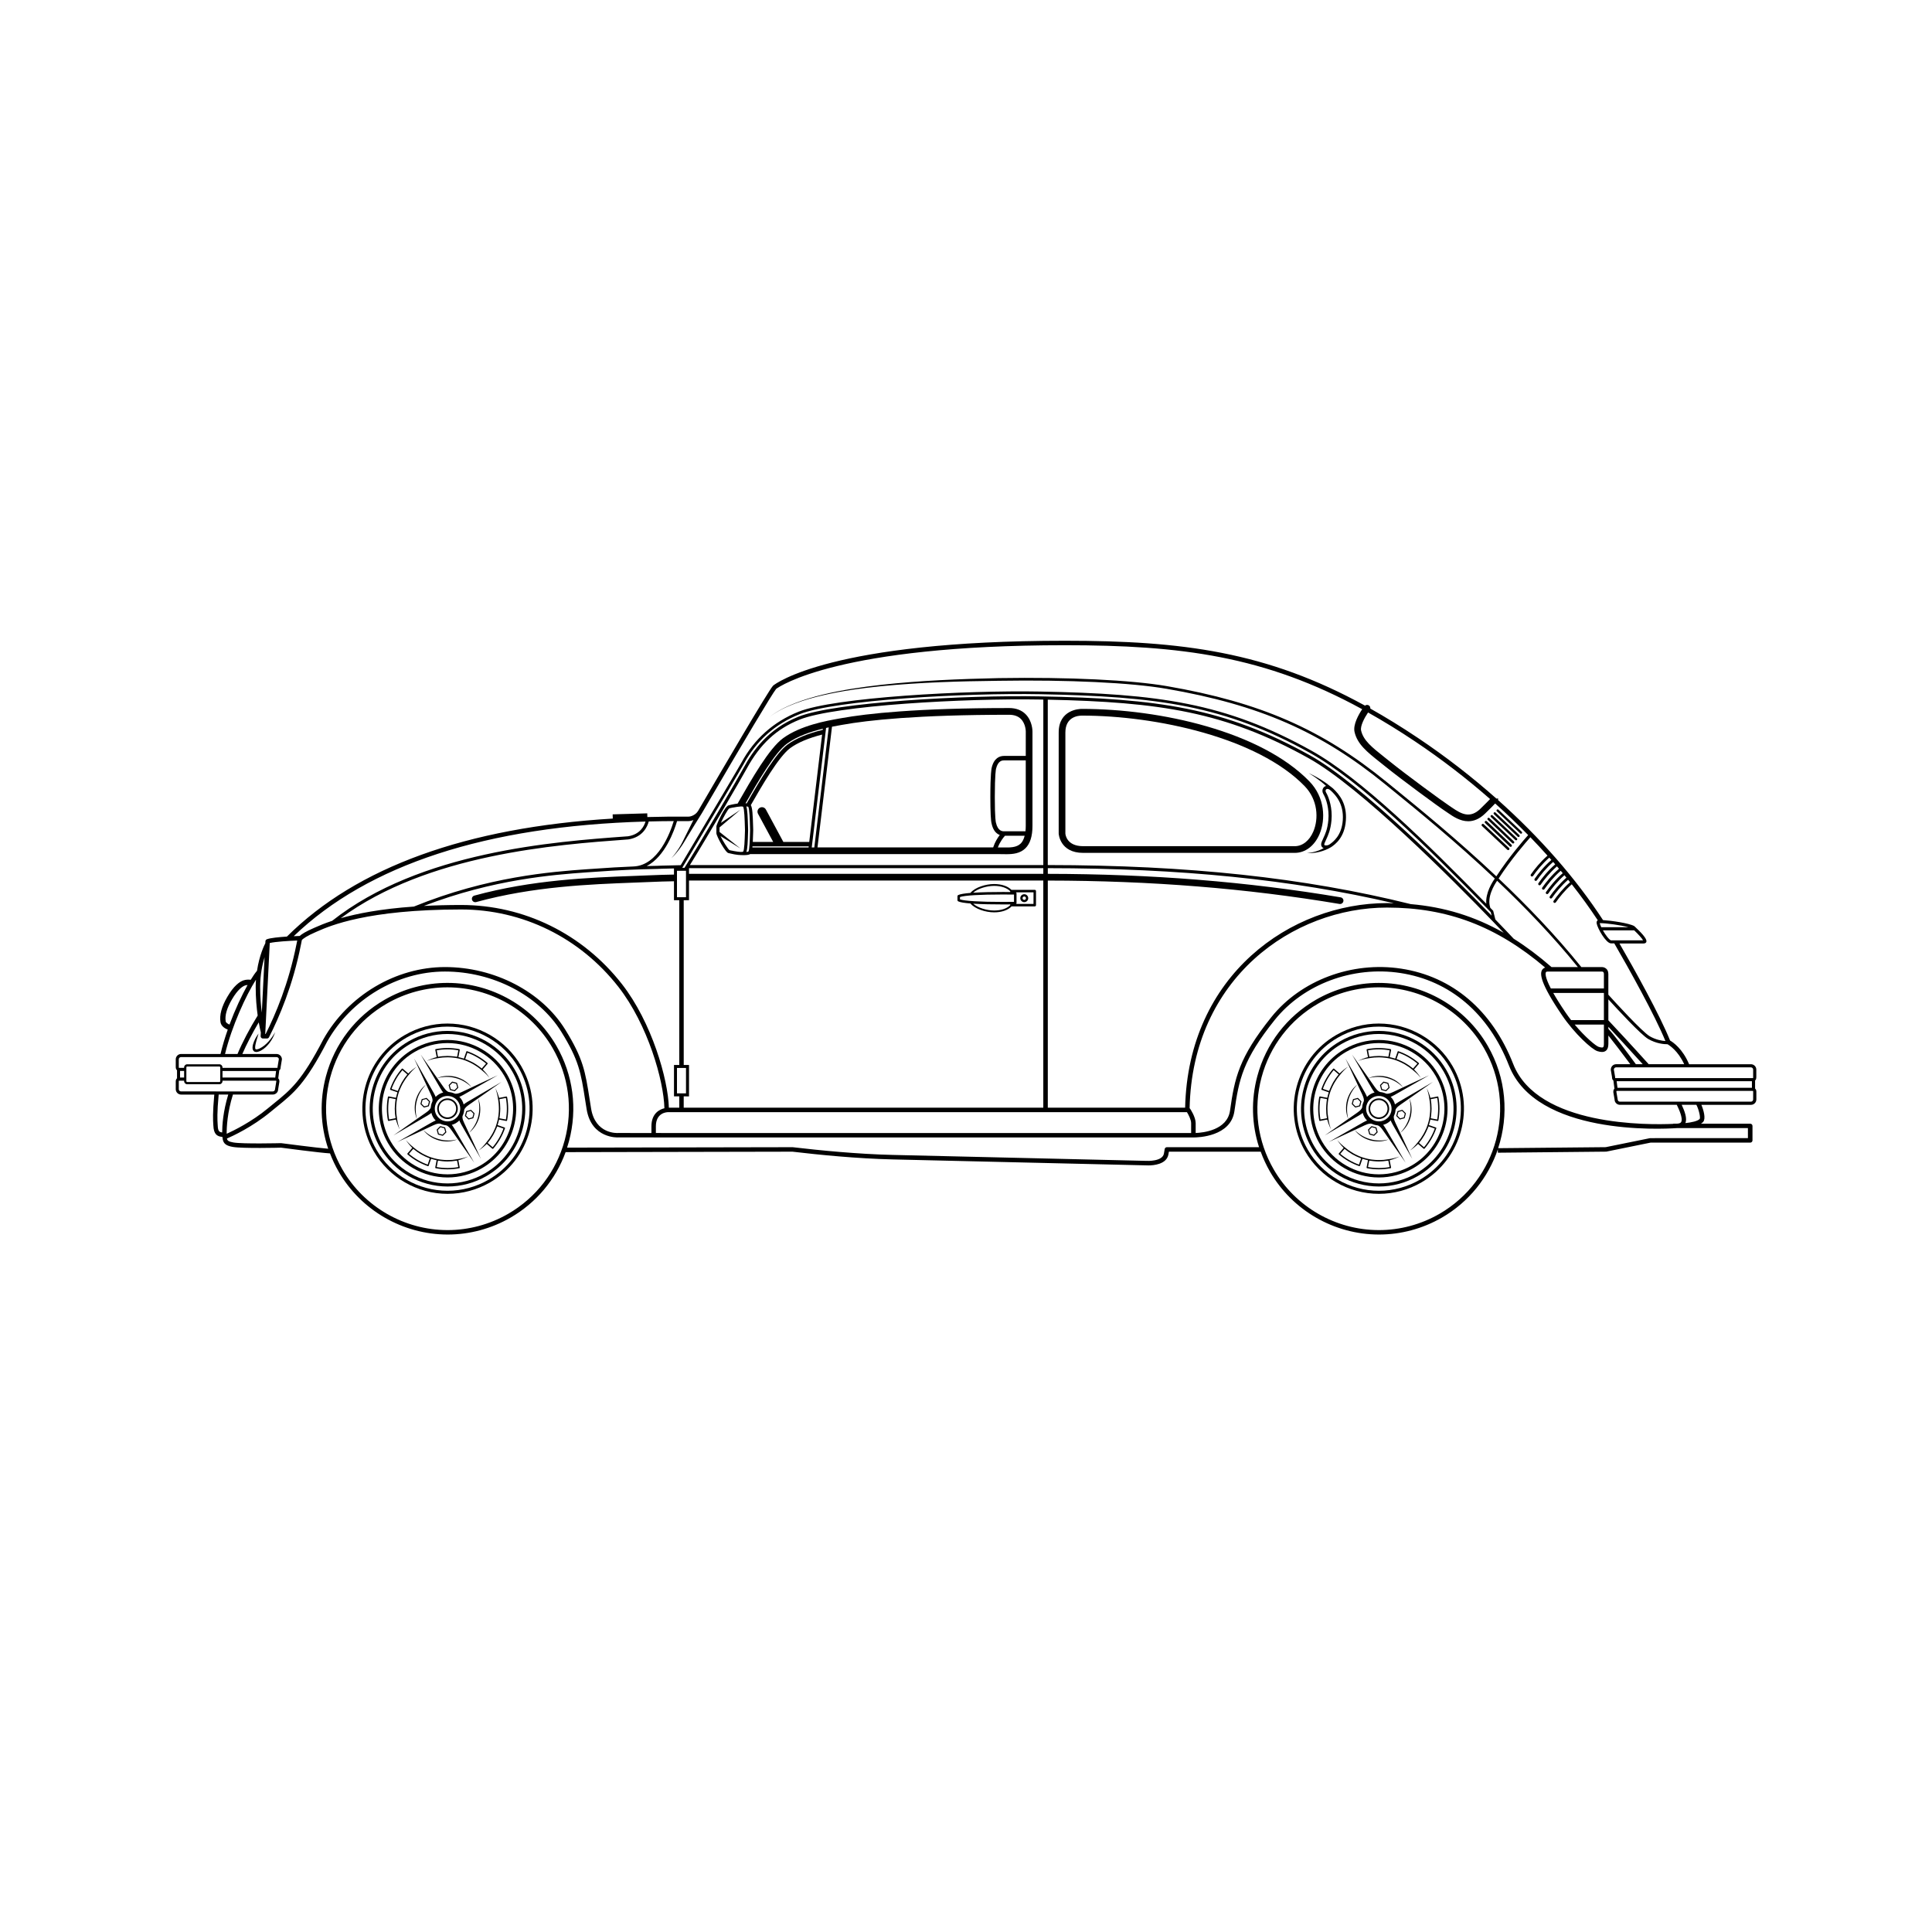 <?xml version="1.0" encoding="UTF-8"?>
<!-- Uploaded to: SVG Repo, www.svgrepo.com, Generator: SVG Repo Mixer Tools -->
<svg fill="#000000" width="800px" height="800px" version="1.1" viewBox="144 144 512 512" xmlns="http://www.w3.org/2000/svg">
 <g>
  <path d="m493.7 365.02c1.637-3.875 1.438-9.688-2.699-13.949-12.883-13.266-39.531-19.207-60.312-19.207-0.625 0-6.125 0.176-6.125 6.262v26.801c0.004 0.051 0.305 5.094 6.484 5.094h56.078c2.793 0.004 5.25-1.867 6.574-5zm-6.574 3.227h-56.078c-4.375 0-4.691-3.059-4.711-3.359v-26.762c0-4.156 3.316-4.484 4.422-4.484h0.008c19.668 0 46.504 5.844 58.957 18.668 3.57 3.68 3.746 8.684 2.336 12.02-1.035 2.453-2.879 3.918-4.934 3.918z"/>
  <path d="m411.41 331.64c-24.438 0-37.664 1.457-44.453 2.684l-0.586 0.105c-3.305 0.586-10.188 1.801-14.855 5.207-3.68 2.691-8.285 10.746-12.043 17.32-1.113 0.137-2.305 0.438-2.289 0.445-1.031 0-3.328 5.188-3.328 5.57l-0.008 1.828c0 0.762 2.465 5.285 3.231 5.285h0.004c0.043 0.012 0.586 0.148 1.27 0.277 0.129 0.023 0.258 0.051 0.395 0.074 0.559 0.094 1.16 0.172 1.648 0.172 0.016 0 0.023 0 0.039-0.004 0.207 0.008 0.414 0.02 0.609 0.02 0.809 0 1.469-0.086 1.734-0.27h66.32c0.242 0 0.492 0.004 0.75 0.008 0.277 0.004 0.562 0.012 0.855 0.012 1.703 0 3.621-0.172 5.039-1.566 1.258-1.238 1.871-3.188 1.871-5.957v-24.988c0-0.113 0.008-2.738-1.789-4.559-1.086-1.105-2.574-1.664-4.414-1.664zm-52.953 35.477h-6.863l-1.398-2.594-3.227-5.988c-0.309-0.574-1.027-0.793-1.605-0.48-0.574 0.309-0.793 1.027-0.48 1.605l3.227 5.988 0.793 1.469h-5.406c0.039-0.73 0.066-1.57 0.094-2.543l0.016-0.559-0.02-0.73c-0.094-3.418-0.195-5.234-0.613-5.918 2.828-4.945 7.406-12.891 10.449-15.117 1.996-1.457 4.84-2.656 8.445-3.578zm-15.043 1.184h14.902l-0.031 0.277h-14.895c0.004-0.086 0.012-0.184 0.023-0.277zm19.508-31.387c0.238-0.055 0.473-0.105 0.703-0.152l-3.824 31.816h-0.684zm-10.355 4.16c2.738-2 6.383-3.203 9.496-3.957l-0.035 0.297c-3.969 0.973-7.098 2.277-9.297 3.887-3.027 2.211-7.012 8.898-10.848 15.602-0.102-0.012-0.195-0.023-0.309-0.027 3.371-5.902 7.777-13.453 10.992-15.801zm-17.625 24.5 5.273 3.277-5.539-4.387 0.008-1.188 5.535-4.684-5.184 3.481c0.598-1.324 1.801-3.551 2.246-3.856-0.004 0-0.012 0.008 0.008 0 0.008-0.004 0.387-0.098 0.895-0.203 0.027 0 0.055 0.004 0.082 0 0.785-0.164 1.488-0.25 2.082-0.293 0.016 0 0.035-0.004 0.051-0.004 0.391 0 0.516 0.062 0.52 0.062 0.348 0.418 0.434 3.613 0.488 5.523l0.02 0.707-0.016 0.535c-0.059 2.023-0.137 4.797-0.48 5.16 0 0-0.109 0.07-0.531 0.07-0.086 0-0.18-0.008-0.277-0.012-0.199-0.012-0.402-0.031-0.609-0.059-0.371-0.047-0.754-0.113-1.102-0.18-0.129-0.027-0.262-0.055-0.387-0.086-0.023-0.008-0.047-0.004-0.07-0.004-0.27-0.059-0.496-0.109-0.629-0.137-0.406-0.277-1.797-2.469-2.383-3.727zm6.852 4.203c0.305-0.883 0.375-2.602 0.449-5.203l0.016-0.559-0.02-0.73c-0.082-2.957-0.168-4.711-0.461-5.574 0.262 0.02 0.438 0.047 0.496 0.074 0.348 0.414 0.434 3.613 0.488 5.523l0.02 0.707-0.016 0.535c-0.059 2.023-0.137 4.797-0.449 5.137-0.078 0.035-0.27 0.066-0.523 0.09zm68.086-1.191c-0.27-0.004-0.527-0.008-0.781-0.008h-0.656c0.586-1.566 1.52-2.695 1.883-3.094h5.219c-0.223 0.883-0.562 1.582-1.047 2.055-1.129 1.109-2.902 1.078-4.617 1.047zm5.879-4.289h-5.695c-0.402 0-1.625 0-2.137-2.309-0.012-0.035-0.293-0.977-0.293-6.762 0-6.09 0.305-7.418 0.32-7.481 0.531-2.231 1.719-2.231 2.109-2.231h5.773v17.332c0 0.523-0.027 1-0.078 1.449zm0.078-19.969h-5.773c-1.148 0-2.644 0.547-3.258 3.125-0.035 0.137-0.355 1.504-0.355 7.769 0 3.91 0.125 6.414 0.355 7.133 0.336 1.523 1.078 2.527 2.141 2.93-0.551 0.711-1.285 1.863-1.75 3.293h-46.555l3.844-31.992c0.832-0.164 1.582-0.297 2.199-0.406l0.594-0.105c6.719-1.211 19.828-2.652 44.137-2.652 1.344 0 2.402 0.375 3.141 1.121 1.277 1.281 1.285 3.281 1.285 3.305z"/>
  <path d="m397.92 382.86c0.52 0.266 1.719 0.445 3.254 0.57 1.223 1.473 4.043 2.352 6.277 2.352 1.988 0 3.684-0.586 4.621-1.574h6.148c0.184 0 0.332-0.148 0.332-0.332v-3.727c0-0.184-0.148-0.332-0.332-0.332h-6.168c-0.004 0-0.008 0.004-0.012 0.004-0.945-0.969-2.625-1.543-4.59-1.543-2.238 0-5.062 0.879-6.285 2.359-1.535 0.125-2.731 0.309-3.25 0.57-0.113 0.059-0.18 0.172-0.18 0.297v1.059c0.004 0.125 0.074 0.242 0.184 0.297zm3.973 0.625c2.336 0.156 5.266 0.199 7.84 0.199 0.77 0 1.449-0.004 1.992-0.008v0.195c-0.844 0.891-2.414 1.422-4.269 1.422-1.883 0-4.297-0.68-5.562-1.809zm16 0.059h-4.594c0.055-0.059 0.09-0.133 0.09-0.219v-2.586c0-0.121-0.074-0.207-0.168-0.266h4.672l-0.004 3.07zm-10.438-4.777c1.855 0 3.426 0.531 4.269 1.422v0.203c-0.547-0.004-1.223-0.008-1.996-0.008-2.574 0-5.508 0.043-7.844 0.199 1.262-1.133 3.684-1.816 5.57-1.816zm-9.055 2.957c1.227-0.43 5.305-0.676 11.328-0.676 1.375 0 2.477 0.012 2.996 0.02v1.93c-0.52 0.008-1.617 0.02-2.992 0.02-6.023 0-10.105-0.246-11.332-0.676z"/>
  <path d="m415.44 383.08c0.578 0 1.051-0.473 1.051-1.051 0-0.582-0.469-1.051-1.051-1.051s-1.051 0.473-1.051 1.051 0.473 1.051 1.051 1.051zm0-1.504c0.25 0 0.453 0.203 0.453 0.453s-0.203 0.453-0.453 0.453-0.453-0.203-0.453-0.453 0.203-0.453 0.453-0.453z"/>
  <path d="m609.44 429.45v-1.996c0-0.785-0.637-1.422-1.422-1.422h-16.391c-1.707-4.078-4.215-5.805-5.039-6.281-2.648-6.621-9.434-18.859-13.414-25.723h6.441c0.477 0 0.637-0.281 0.684-0.402 0.23-0.598-0.715-1.879-2.836-3.852v-0.059h-0.059c-0.109-0.102-0.207-0.191-0.32-0.297-1.402-0.781-6.082-1.445-8.266-1.582-7.207-11.07-16.754-21.945-27.844-31.844 0.066-0.152 0.059-0.258 0.047-0.387l-0.445 0.039c-6.484-5.754-13.48-11.18-20.852-16.113-4.32-2.891-8.492-5.457-12.578-7.754 0.031-0.297-0.074-0.605-0.332-0.797-0.324-0.246-0.762-0.223-1.07 0.02-26.035-14.297-48.43-17.195-79.559-17.195-61.922 0-76.676 11.387-77.273 11.871l0.008 0.008c-0.027 0.023-0.059 0.035-0.082 0.066-1.398 1.625-13.027 21.465-19.84 33.16l-0.008-0.004c-0.613 1.051-1.906 1.555-2.633 1.512-3.68-0.027-7.273 0.012-10.801 0.109l-0.027-0.98-9.168 0.27 0.031 1.113c-38.793 2.352-67.793 12.84-86.352 31.273-2.059 0.133-4.441 0.359-5.332 0.723-0.215 0.086-0.355 0.289-0.367 0.52l-0.023 0.512c-0.25 0.477-1.586 3.156-2.207 7.312-0.484 0.566-1.055 1.379-1.672 2.394-0.383-0.055-1.18-0.117-1.957 0.16-0.98 0.348-2.516 1.391-4.242 4.359-1.527 2.633-2.117 4.836-1.801 6.731 0.18 1.105 1.293 1.699 1.918 1.949-0.762 2.156-1.422 4.344-1.914 6.453h-10.445c-0.785 0-1.422 0.637-1.422 1.422v1.996c0 0.441 0.113 0.715 0.336 0.887v2.148c-0.223 0.168-0.336 0.445-0.336 0.887v1.996c0 0.785 0.637 1.422 1.422 1.422h8.789c-0.457 4.938-0.332 6.844-0.266 7.883l0.023 0.359c0.102 2.191 0.891 2.852 2.394 2.981 0.004 0.059 0.008 0.098 0.008 0.113 0.004 0.02 0.016 0.035 0.02 0.055 0.102 1.676 1.055 2.188 2.746 2.484 2.547 0.449 12.438 0.207 12.762 0.191 0.445 0.059 10.344 1.375 12.98 1.52 0.633 1.652 1.391 3.269 2.293 4.832 5.938 10.281 17.008 16.668 28.898 16.672 5.816 0 11.566-1.547 16.633-4.469 6.836-3.945 11.938-10.043 14.617-17.367l60.129-0.121c6.941 0.82 17.176 1.84 26.539 2.051 17.566 0.395 67.297 1.578 67.316 1.578 0.035 0.004 0.199 0.012 0.453 0.012 1.27 0 4.766-0.242 5.301-2.856 0.047-0.223 0.09-0.484 0.137-0.781h24.332c0.664 1.809 1.477 3.578 2.457 5.281 5.938 10.285 17.008 16.672 28.898 16.672 5.816 0 11.566-1.547 16.633-4.469 7.269-4.195 12.348-10.738 14.859-18.117l0.008 0.902 28.719-0.285 11.734-2.387h26.426c0.328 0 0.594-0.266 0.594-0.594v-3.828c0-0.328-0.266-0.594-0.594-0.594h-13.074c0.242-0.148 0.453-0.312 0.609-0.496 0.73-0.863 0.09-3.144-0.488-4.504h13.148c0.785 0 1.422-0.637 1.422-1.422v-1.996c0-0.441-0.113-0.715-0.336-0.887v-2.148c0.211-0.176 0.32-0.449 0.32-0.891zm-36.785 2.828-0.227-1.746h35.848v1.746zm15.711 4.508c0.5 1.023 1.703 3.574 1.164 4.547-0.051 0.09-0.203 0.363-0.844 0.426-0.02 0.004-0.164 0.012-0.383 0.027h-0.863v0.047c-6.406 0.297-35.93 0.727-42.422-15.855-5.57-14.23-16.121-23.207-29.703-25.277-13.039-1.992-26.547 3.059-34.406 12.863-8.613 10.738-9.723 16.137-10.938 24.754-0.738 5.207-7.133 5.859-9.105 5.938v-2.598c0-1.645-1.422-3.758-1.484-3.848-0.031-0.047-0.082-0.074-0.125-0.109 0.738-34.543 27.449-53.184 52.312-53.184 16.008 0 28.992 4.926 41.914 15.895-0.449 0.156-0.715 0.441-0.852 0.703-0.523 0.992-0.543 3.309 5.316 11.93 3.332 4.902 7.93 9.094 9.406 9.531 0.496 0.148 0.863 0.211 1.191 0.211 0.77 0 1.691-0.375 1.691-2.16v-2.203c1.348 1.695 3.809 4.887 5.816 7.606h-3.762c-0.785 0-1.422 0.637-1.414 1.492l0.328 1.93c0 0.457 0.121 0.734 0.363 0.902l0.281 2.152c-0.207 0.18-0.305 0.469-0.301 0.93l0.328 1.93c0 0.785 0.637 1.422 1.422 1.422zm-280.55 7.469c-0.242 0.023-6.066 0.336-7.176-6.508l-0.379-2.398c-1.164-7.414-1.691-10.797-6.481-18.516-6.234-10.055-18.738-16.551-31.855-16.551-13.031 0-25.68 7.516-32.242 19.168-5.684 10.969-8.609 13.336-13.035 16.922-0.531 0.43-1.086 0.879-1.664 1.359-4.336 3.594-9.078 5.906-10.91 6.734-0.02-1.648 0.141-5.574 1.656-10.395h10.562c0.785 0 1.422-0.637 1.414-1.355l0.34-2.066c0-0.422-0.102-0.699-0.309-0.867l0.281-2.141c0.242-0.16 0.359-0.422 0.355-0.836l0.34-2.066c0-0.785-0.637-1.422-1.422-1.422h-9.062c1.035-2.43 2.699-5.629 4.34-8.379 0.246 1.406 0.477 2.332 0.555 2.644l-0.051 1.012c-0.008 0.164 0.051 0.32 0.164 0.438 0.113 0.117 0.27 0.184 0.43 0.184h1.086c0.223 0 0.426-0.125 0.527-0.32 2.684-5.234 6.328-13.73 8.457-24.473 0.047-0.246 0.082-0.422 0.105-0.516 0.074-0.32 0.121-0.566 0.148-0.77 0.27-0.355 1.379-1.141 3.672-2.121l0.473-0.207c3.262-1.43 13.195-5.789 38.047-5.789 16.309 0 31.5 7.469 41.684 20.488 7.816 9.996 12.043 24.883 12.207 32.188-1.285 0.316-3.438 1.355-3.438 4.797v1.77zm-104.85-16.434h14.203l-0.227 1.746-13.977-0.004zm113.75-53.512c1.07-0.023 1.898-0.039 2.699-0.086 0.945-0.027 2.023-0.055 3.195-0.078v1.625c-2.203 0.031-4.047 0.098-6.746 0.207-1.223 0.051-2.481 0.098-3.773 0.148-12.039 0.453-27.023 1.02-42.383 5.219-0.473 0.129-0.754 0.617-0.625 1.09 0.109 0.395 0.469 0.656 0.859 0.656 0.078 0 0.156-0.012 0.234-0.031 15.168-4.144 30.035-4.707 41.984-5.16 1.297-0.051 2.555-0.098 3.777-0.148 2.672-0.113 4.496-0.176 6.672-0.207v5.016h1.402l0.004 43.664h-1.402v8.32h1.402v3h-2.758c-0.215-7.523-4.519-22.633-12.453-32.773-10.406-13.309-25.941-20.941-42.617-20.941-3.59 0-6.863 0.094-9.867 0.254 18.473-7.102 34.402-8.266 43.195-8.902 10.012-0.723 14.336-0.812 17.199-0.871zm221.44 10.5 0.016-0.004c0.297 0.305 0.602 0.613 0.898 0.918l0.23 0.93c-11.246-11.605-34.688-34.984-48.07-42.434-22.789-12.691-40.512-15.094-71.613-15.672-19.742-0.383-54.484 1.551-64.035 5.391-8.211 3.301-12.191 9.262-14.469 13.457-1.406 2.594-11.652 20.188-15.707 26.578h-0.602c1.004-1.691 2.449-4.121 4.078-6.859 4.867-8.188 11.535-19.402 12.234-20.691 3.324-6.125 8.289-10.547 14.75-13.145 9.414-3.785 44.039-5.676 63.734-5.305 31.211 0.582 48.953 2.969 71.59 15.574 13.359 7.441 31.152 25.051 46.961 41.234 0 0.012 0.004 0.02 0.004 0.027zm2.594-7.402c7.305 6.93 14.766 14.668 21.406 22.883h-6.984c-3.328-2.902-6.66-5.406-10.039-7.531-0.809-0.863-2.512-2.664-4.852-5.086l-0.57-2.305-0.066-0.07c-0.242-0.25-0.492-0.504-0.738-0.754l0.027-0.012c-0.965-2.762 1.102-6.094 1.816-7.125zm36.773 48.621c-1.855-2.539-5.746-7.789-7.285-9.367v-0.543c1.961 2.098 5.859 6.316 9.102 9.906zm-18.598-13.652c-1.457-2.144-2.523-3.863-3.301-5.242h13.426v7.207h-8.691c-0.488-0.633-0.973-1.285-1.434-1.965zm10.125 3.148v5.102c0 0.973-0.281 0.973-0.504 0.973-0.207 0-0.48-0.051-0.859-0.164-0.75-0.223-3.574-2.566-6.375-5.914zm0-9.574h-14.066c-1.586-3.062-1.445-4.019-1.309-4.281 0.027-0.055 0.102-0.195 0.516-0.195h14.348c0.34 0.004 0.512 0.223 0.512 0.652zm-110.98 31.598h-36.391v-60.188c27.348 0.027 52.645 2.055 77.316 6.199 0.051 0.008 0.098 0.012 0.148 0.012 0.426 0 0.801-0.309 0.875-0.742 0.082-0.484-0.242-0.941-0.73-1.023-24.766-4.164-50.164-6.195-77.609-6.227v-1.508c35.312 0.031 64.656 2.992 91.711 9.293-0.609-0.016-1.211-0.035-1.824-0.035-25.402 0.004-52.684 19.004-53.496 54.219zm-132.27-10.523v6.727h-2.394v-6.727zm0.797 7.523v-8.32h-1.402l-0.004-43.664h1.402v-5.211h93.891v60.195h-95.293v-3l1.406 0.004zm-3.191-59.773h2.391v6.992h-2.391zm3.191-0.699h93.891v1.504h-93.891zm93.891-0.828h-93.656c4.445-7.152 13.668-23 15-25.453 3.574-6.578 7.906-10.613 14.051-13.082 9.453-3.801 44.066-5.688 63.711-5.332 0.305 0.008 0.598 0.012 0.898 0.02zm97.375 10.352c-28.316-7.019-58.934-10.316-96.191-10.352v-43.832c29.676 0.648 47.023 3.203 69.145 15.523 13.703 7.633 38.102 32.152 48.871 43.316l0.012 0.055 0.031-0.008c1.059 1.098 2 2.082 2.769 2.891-7.707-4.371-15.73-6.828-24.637-7.594zm-200.05 60.656v-1.77c0-3.617 2.875-3.746 3.199-3.75h137.54c0.418 0.676 1.113 2 1.113 2.922v2.609l-140.49-0.004v-0.008zm290.79-16.801v1.996c0 0.152-0.012 0.223-0.004 0.238-0.031 0.008-0.102 0.02-0.258 0.02h-36.062c-0.109 0-0.176-0.008-0.211-0.008-0.016 0-0.023 0-0.027 0.004-0.008-0.031-0.02-0.117-0.023-0.324l-0.328-1.93c0-0.328 0.266-0.594 0.594-0.594h35.727c0.328 0.004 0.594 0.27 0.594 0.598zm-18.277-1.426h-9.398c-3.934-4.379-9.215-10.082-10.695-11.633v-5.559c2.356 2.586 8.625 9.379 10.555 10.5 2.152 1.25 4.223 1.398 5.086 1.398h0.039c0.52 0.293 2.789 1.734 4.414 5.293zm-4.973-6.144c-0.941-0.062-2.523-0.32-4.152-1.262-2.016-1.164-9.473-9.359-10.973-11.02v-5.481c0-1.453-1.109-1.836-1.703-1.836h-5.457c-6.777-8.438-14.434-16.379-21.914-23.473 3.301-5.102 7.266-9.648 8.414-10.934 1.559 1.605 3.062 3.234 4.535 4.875-1.93 1.684-3.457 3.609-4.406 4.973-0.113 0.16-0.074 0.383 0.09 0.492 0.062 0.043 0.133 0.062 0.203 0.062 0.113 0 0.223-0.055 0.293-0.152 0.93-1.332 2.422-3.215 4.297-4.852 0.184 0.207 0.371 0.414 0.555 0.617-1.941 1.688-3.481 3.625-4.434 4.996-0.113 0.16-0.074 0.383 0.09 0.492 0.062 0.043 0.133 0.062 0.203 0.062 0.113 0 0.223-0.055 0.293-0.152 0.93-1.34 2.43-3.231 4.32-4.871 0.184 0.211 0.359 0.422 0.539 0.633-1.949 1.691-3.488 3.629-4.441 5.004-0.113 0.16-0.074 0.383 0.09 0.492 0.062 0.043 0.133 0.062 0.203 0.062 0.113 0 0.223-0.055 0.293-0.152 0.93-1.336 2.426-3.227 4.316-4.867 0.18 0.211 0.359 0.422 0.539 0.633-1.945 1.691-3.481 3.629-4.438 5-0.113 0.16-0.074 0.383 0.09 0.492 0.062 0.043 0.133 0.062 0.203 0.062 0.113 0 0.223-0.055 0.293-0.152 0.93-1.336 2.426-3.223 4.312-4.863 0.176 0.211 0.363 0.422 0.539 0.633-1.945 1.688-3.481 3.625-4.43 4.996-0.113 0.16-0.074 0.383 0.09 0.492 0.062 0.043 0.133 0.062 0.203 0.062 0.113 0 0.223-0.055 0.293-0.152 0.926-1.332 2.414-3.215 4.297-4.852 0.176 0.215 0.348 0.43 0.52 0.648-1.922 1.68-3.449 3.602-4.402 4.965-0.113 0.164-0.074 0.383 0.086 0.496 0.062 0.043 0.133 0.062 0.203 0.062 0.113 0 0.223-0.055 0.293-0.152 0.926-1.328 2.406-3.195 4.266-4.816 0.176 0.215 0.348 0.43 0.52 0.648-1.91 1.676-3.426 3.582-4.363 4.934-0.113 0.16-0.074 0.383 0.09 0.492 0.062 0.043 0.133 0.062 0.203 0.062 0.113 0 0.223-0.055 0.293-0.152 0.914-1.312 2.383-3.164 4.227-4.785 2.484 3.148 4.785 6.336 6.898 9.539-0.164 0.086-0.375 0.289-0.301 0.805 0.176 1.227 2.457 5.312 3.809 5.312h0.863c3.84 6.625 10.77 19.066 13.551 25.879zm-5.922-26.684h-8.5c-0.074-0.008-0.398-0.168-0.957-0.859-0.438-0.543-0.852-1.184-1.191-1.793h8.293c1.062 1.012 2.086 2.133 2.356 2.652zm-11.078-3.481c-0.219-0.457-0.367-0.848-0.406-1.074 0.043-0.004 0.098-0.004 0.168-0.004 1.512 0 5.402 0.512 7.445 1.078zm-29.469-33.965c-0.41 0.434-1.152 1.191-2.535 2.543-2.731 2.672-5.023 1.461-7.527-0.262-0.23-0.16-0.449-0.309-0.652-0.441-1.848-1.199-11.496-8.277-15.98-11.895-0.484-0.391-0.957-0.766-1.41-1.125-3.191-2.535-5.496-4.367-6.078-7.004-0.258-1.152 0.871-3.316 1.848-4.758 4.059 2.281 8.207 4.832 12.5 7.703 6.992 4.684 13.645 9.812 19.836 15.238zm-211.13 5.57c-0.68 1.352-1.355 2.707-2.027 4.062-0.539 1.082-1.031 2.172-1.672 3.18-0.629 1.016-1.336 1.992-2.141 2.883 0.867-0.832 1.652-1.758 2.359-2.738 0.723-0.977 1.305-2.043 1.934-3.062 1.254-2.051 2.504-4.113 3.785-6.129 0.008-0.012 0.016-0.027 0.023-0.039 11.293-19.379 18.625-31.648 19.672-32.918 0.926-0.688 16.617-11.574 76.48-11.574 30.852 0 53.062 2.859 78.824 16.957-0.898 1.348-2.461 4.051-2.027 6.008 0.723 3.254 3.363 5.352 6.711 8.012 0.453 0.359 0.918 0.73 1.402 1.121 4.258 3.438 14.051 10.652 16.129 12 0.188 0.125 0.391 0.266 0.609 0.414 1.23 0.848 3.102 2.137 5.281 2.137 1.402 0 2.934-0.535 4.5-2.066 1.32-1.289 2.133-2.102 2.637-2.641 3.043 2.719 5.961 5.516 8.75 8.367-1.113 1.242-5.094 5.801-8.438 10.938-10.418-9.824-20.426-17.973-27.133-23.426l-1.906-1.551c-17.199-14.02-33.52-21.148-58.223-25.422-9.422-1.629-26.109-2.434-44.613-2.133-10.387 0.234-20.785 0.641-31.121 1.781-5.164 0.586-10.316 1.348-15.371 2.562-2.523 0.613-5.027 1.34-7.449 2.285-2.414 0.945-4.777 2.098-6.836 3.691 2.074-1.57 4.445-2.691 6.867-3.609 2.43-0.914 4.934-1.609 7.457-2.191 5.059-1.156 10.211-1.859 15.371-2.383 10.328-1.02 20.715-1.309 31.094-1.426 18.469-0.297 35.098 0.5 44.484 2.125 24.57 4.25 40.801 11.336 57.895 25.273l1.906 1.551c6.711 5.457 16.742 13.625 27.172 23.465-0.625 0.875-2.512 3.781-2.258 6.664-15.645-16-33.121-33.199-46.344-40.562-22.77-12.68-40.59-15.082-71.922-15.664-19.773-0.363-54.52 1.535-64.012 5.356-6.617 2.66-11.703 7.191-15.109 13.465-0.691 1.277-7.356 12.484-12.223 20.668-1.523 2.559-2.891 4.859-3.879 6.527-1.902 0.035-3.586 0.074-5.004 0.117-0.805 0.047-1.625 0.062-2.68 0.086-0.406 0.008-0.848 0.02-1.324 0.027 4.863-2.508 7.297-9.387 8.039-11.91 0.973 0 1.941-0.004 2.922 0.004 0.398 0.008 0.898-0.086 1.406-0.281zm-5.211 0.273c-0.922 3.059-4.121 11.773-10.656 12.023-2.805 0.113-6.68 0.32-12.434 0.738-9.207 0.668-26.195 1.918-45.766 9.891-8.973 0.629-15.18 1.887-19.387 3.082 23.059-16.992 57.102-19.48 75.703-20.84l0.516-0.039c3.844-0.602 5.047-3.41 5.406-4.754 2.176-0.059 4.379-0.094 6.617-0.102zm-7.477 0.121c-0.363 1.219-1.453 3.406-4.641 3.906l-0.48 0.035c-19.172 1.398-54.66 4.004-77.914 22.363-2.062 0.688-3.473 1.301-4.371 1.695l-0.465 0.203c-2.141 0.918-3.227 1.617-3.789 2.125-0.008 0-0.012-0.004-0.02-0.004-0.191 0.008-0.773 0.023-1.551 0.059 19.758-18.957 51.105-29.184 93.23-30.383zm-92.297 31.527c-0.02 0.105-0.047 0.234-0.082 0.387-0.023 0.098-0.062 0.285-0.113 0.555-2.059 10.391-5.551 18.648-8.184 23.84h-0.102l1.195-24.117c1.453-0.367 5.246-0.582 7.285-0.664zm-9.387 19.105c-0.242-1.891-0.438-4.211-0.438-6.777 0-3.246 0.574-5.961 1.164-7.902zm-9.57 2.328c-0.258-1.559 0.277-3.449 1.629-5.785 1.586-2.731 2.867-3.512 3.488-3.731 0.223-0.078 0.461-0.113 0.676-0.121-1.559 2.781-3.309 6.519-4.789 10.48-0.41-0.176-0.945-0.492-1.004-0.844zm8.02-11.051c-0.043 0.629-0.07 1.273-0.07 1.949 0 2.934 0.242 5.519 0.527 7.551-2.016 3.215-4.152 7.277-5.348 10.188h-3.305c1.742-7.262 5.598-15.664 8.195-19.688zm-20.453 21.105c0-0.328 0.266-0.594 0.594-0.594l25.324 0.004c0.328 0 0.594 0.266 0.598 0.523l-0.34 2.066c0 0.152-0.012 0.223-0.004 0.238-0.031 0.008-0.102 0.02-0.258 0.02h-14.336v-0.129c0-0.449-0.367-0.816-0.816-0.816h-8.535c-0.449 0-0.816 0.367-0.816 0.816v0.129h-1.152c-0.152 0-0.223-0.008-0.238-0.004-0.008-0.031-0.02-0.102-0.02-0.258zm10.988 2.125v3.664c0 0.125-0.102 0.223-0.223 0.223h-8.535c-0.125 0-0.223-0.102-0.223-0.223v-3.664c0-0.125 0.102-0.223 0.223-0.223h8.535c0.121 0 0.223 0.102 0.223 0.223zm-9.578 2.703h-1.074v-1.746h1.074zm-1.41 3.086v-1.996c0-0.152 0.012-0.223 0.004-0.238 0.031-0.008 0.102-0.02 0.258-0.02h1.152v0.129c0 0.449 0.367 0.816 0.816 0.816h8.535c0.449 0 0.816-0.367 0.816-0.816v-0.129h14c0.156 0 0.227 0.008 0.238 0.004 0.008 0.027 0.02 0.086 0.023 0.188l-0.34 2.066c0 0.328-0.266 0.594-0.594 0.594l-24.316-0.008c-0.328 0-0.594-0.262-0.594-0.59zm10.32 9.609-0.023-0.379c-0.066-1.012-0.188-2.883 0.273-7.809h2.535c-1.379 4.531-1.605 8.195-1.609 10.039-0.883-0.09-1.113-0.477-1.176-1.852zm76.969 23.418c-4.891 2.824-10.441 4.316-16.051 4.316-11.473 0-22.156-6.164-27.887-16.086-4.297-7.441-5.438-16.109-3.215-24.406 2.223-8.301 7.547-15.234 14.988-19.527 4.891-2.824 10.441-4.316 16.055-4.316 11.473 0 22.152 6.164 27.883 16.086 4.297 7.441 5.438 16.105 3.215 24.406-2.227 8.293-7.547 15.23-14.988 19.527zm246.81 0c-4.891 2.824-10.438 4.316-16.051 4.316-11.473 0-22.156-6.164-27.887-16.09-4.297-7.441-5.438-16.109-3.215-24.406 2.223-8.301 7.547-15.234 14.988-19.527 4.891-2.824 10.441-4.316 16.055-4.316 11.469 0 22.152 6.164 27.883 16.086 8.867 15.359 3.586 35.07-11.773 43.938zm81.738-20.062-25.949 0.012-11.738 2.387-28.508 0.273c2.879-8.715 2.184-18.574-2.758-27.129-5.938-10.281-17.008-16.672-28.895-16.672-5.816 0-11.57 1.547-16.637 4.469-7.711 4.453-13.227 11.641-15.531 20.238-1.684 6.285-1.496 12.777 0.461 18.828h-24.426c-0.289 0-0.539 0.211-0.586 0.5l-0.035 0.23c-0.055 0.348-0.113 0.711-0.172 1-0.426 2.094-4.473 1.902-4.539 1.895 0 0-49.766-1.184-67.34-1.578-9.312-0.211-19.512-1.227-26.496-2.047l-59.785 0.113c0.18-0.559 0.348-1.117 0.5-1.688 2.305-8.602 1.121-17.582-3.332-25.293-5.938-10.285-17.008-16.672-28.895-16.672-5.816 0-11.57 1.547-16.637 4.469-7.711 4.453-13.227 11.641-15.531 20.238-1.723 6.43-1.496 13.074 0.59 19.242-3.141-0.25-12.285-1.465-12.473-1.48-0.102 0-10.191 0.25-12.617-0.176-1.266-0.223-1.645-0.457-1.75-1.047 1.484-0.641 6.707-3.043 11.59-7.086 0.574-0.477 1.125-0.922 1.652-1.348 4.543-3.68 7.543-6.109 13.332-17.277 6.344-11.266 18.59-18.547 31.199-18.547 12.715 0 24.824 6.277 30.848 15.988 4.66 7.512 5.18 10.824 6.316 18.07l0.383 2.406c1.273 7.898 8.344 7.504 8.383 7.5h9.34c0.016 0 0.023 0.008 0.039 0.008h143 0.125c1.145 0 9.832-0.227 10.785-6.969 1.191-8.41 2.273-13.68 10.688-24.18 7.602-9.477 20.68-14.367 33.305-12.43 13.148 2.004 23.367 10.719 28.777 24.539 7.242 18.496 40.281 16.852 44.445 16.562h18.867zm-12.773-5.094c-0.5 0.59-2.168 0.941-3.789 1.113 0.473-1.23-0.133-3.016-0.992-4.852h3.891c0.68 1.301 1.117 3.359 0.891 3.738zm14.156-5.156c0 0.328-0.266 0.594-0.594 0.594h-34.719c-0.328 0-0.594-0.266-0.598-0.664l-0.328-1.93c0-0.152 0.012-0.223 0.004-0.238 0.031-0.008 0.102-0.02 0.258-0.02h35.727c0.152 0 0.223 0.012 0.238 0.004 0.008 0.031 0.02 0.102 0.02 0.258z"/>
  <path d="m543.46 369.2c0.062 0.059 0.145 0.09 0.227 0.09 0.086 0 0.176-0.035 0.238-0.102 0.125-0.133 0.117-0.34-0.016-0.465l-6.723-6.309c-0.133-0.125-0.34-0.117-0.465 0.016-0.125 0.133-0.117 0.34 0.016 0.465z"/>
  <path d="m544.12 368.33c0.062 0.059 0.141 0.09 0.223 0.09 0.086 0 0.172-0.031 0.234-0.102 0.125-0.129 0.117-0.332-0.012-0.457l-6.555-6.223c-0.129-0.125-0.332-0.117-0.457 0.012-0.125 0.129-0.117 0.332 0.012 0.457z"/>
  <path d="m544.77 367.45c0.062 0.059 0.137 0.086 0.219 0.086 0.082 0 0.168-0.031 0.23-0.098 0.121-0.125 0.117-0.324-0.012-0.445l-6.492-6.184c-0.125-0.121-0.324-0.117-0.445 0.012-0.121 0.125-0.117 0.324 0.012 0.445z"/>
  <path d="m545.57 366.61c0.059 0.055 0.137 0.082 0.211 0.082 0.082 0 0.164-0.031 0.227-0.098 0.117-0.125 0.113-0.32-0.016-0.438l-6.457-6.082c-0.125-0.117-0.32-0.113-0.438 0.016-0.117 0.125-0.113 0.32 0.016 0.438z"/>
  <path d="m546.22 365.74c0.059 0.055 0.133 0.082 0.207 0.082 0.078 0 0.16-0.031 0.219-0.094 0.113-0.121 0.109-0.312-0.012-0.43l-6.309-5.965c-0.121-0.113-0.312-0.109-0.43 0.012-0.113 0.121-0.109 0.312 0.012 0.43z"/>
  <path d="m546.88 364.86c0.059 0.055 0.129 0.082 0.203 0.082 0.078 0 0.156-0.031 0.215-0.094 0.113-0.121 0.109-0.309-0.012-0.418l-6.195-5.852c-0.121-0.113-0.309-0.105-0.418 0.012-0.113 0.121-0.109 0.309 0.012 0.418z"/>
  <path d="m212.8 421.86c-0.402 0.199-0.992 0.32-1.074 0.172-0.152-0.125-0.125-0.711-0.027-1.164 0.191-0.969 0.531-1.953 0.82-2.961-0.633 0.844-1.141 1.77-1.453 2.812-0.074 0.262-0.129 0.535-0.141 0.836 0 0.285-0.008 0.664 0.312 0.984 0.156 0.156 0.375 0.23 0.551 0.242 0.184 0.023 0.332 0 0.492-0.031 0.297-0.062 0.559-0.172 0.809-0.297 0.988-0.516 1.754-1.293 2.391-2.141 0.645-0.844 1.113-1.801 1.445-2.785-0.516 0.906-1.109 1.75-1.781 2.508-0.68 0.75-1.473 1.41-2.344 1.824z"/>
  <path d="m497.28 352.96v-0.004c-0.004 0-0.004-0.004-0.008-0.004-0.004-0.004-0.008-0.008-0.012-0.012-0.156-0.148-0.305-0.262-0.449-0.355-0.855-0.711-1.738-1.34-2.66-1.918-1.086-0.672-2.215-1.273-3.363-1.812 1.086 0.66 2.133 1.375 3.125 2.152 0.52 0.406 1.023 0.836 1.512 1.277-0.336 0.086-0.617 0.297-0.789 0.602-0.262 0.453-0.238 1.023 0.059 1.527 0.785 1.34 1.605 3.957 1.332 6.926-0.219 2.402-0.809 3.672-1.332 4.785-0.164 0.348-0.316 0.68-0.445 1.016-0.242 0.629-0.109 1.031 0.047 1.258 0.117 0.168 0.281 0.297 0.484 0.379-0.414 0.219-0.836 0.426-1.273 0.594-1.004 0.387-2.07 0.625-3.164 0.699 1.094 0.066 2.203-0.035 3.285-0.301 1.086-0.27 2.125-0.664 3.129-1.273 0.016-0.008 0.031-0.02 0.043-0.031 0 0 0-0.004 0.004-0.004 0.008-0.004 0.016-0.004 0.02-0.008 0.965-0.672 3.523-2.453 3.844-7.043 0.305-4.344-1.645-6.797-3.387-8.449zm-0.996 14.855h-0.004l-0.008 0.008c-0.371 0.258-1.156 0.312-1.293 0.109-0.059-0.086-0.043-0.266 0.043-0.488 0.125-0.32 0.27-0.633 0.426-0.965 0.52-1.121 1.172-2.516 1.406-5.062 0.289-3.164-0.598-5.977-1.441-7.422-0.141-0.242-0.164-0.508-0.051-0.699 0.086-0.148 0.23-0.227 0.418-0.227 0.27 0 0.59 0.168 0.914 0.469l0.008 0.008c0.012 0.012 0.02 0.023 0.031 0.031 0.004 0.004 0.004 0 0.008 0.004 1.055 1 3.426 3.297 3.113 7.773-0.305 4.176-2.609 5.797-3.57 6.461z"/>
  <path d="m262.57 415.25c-3.938 0-7.828 1.047-11.262 3.027-10.773 6.219-14.477 20.047-8.258 30.82 4.019 6.961 11.512 11.281 19.559 11.281 3.938 0 7.828-1.047 11.258-3.027 5.219-3.012 8.953-7.879 10.512-13.699 1.559-5.82 0.758-11.898-2.254-17.117-4.016-6.965-11.508-11.285-19.555-11.285zm21.023 28.191c-1.504 5.609-5.102 10.301-10.133 13.203-3.305 1.91-7.059 2.918-10.852 2.918-7.754 0-14.977-4.168-18.852-10.875-5.996-10.383-2.426-23.707 7.957-29.703 3.305-1.91 7.059-2.918 10.852-2.918 7.754 0 14.98 4.168 18.852 10.875 2.906 5.027 3.68 10.887 2.176 16.5z"/>
  <path d="m262.57 417.2c-3.598 0-7.156 0.957-10.289 2.766-4.769 2.754-8.18 7.199-9.605 12.516-1.426 5.32-0.695 10.875 2.059 15.645 3.672 6.359 10.523 10.312 17.875 10.312 3.598 0 7.156-0.957 10.289-2.766 4.769-2.754 8.18-7.199 9.605-12.52 1.426-5.32 0.691-10.875-2.059-15.641-3.672-6.363-10.523-10.312-17.875-10.312zm19.145 25.742c-1.367 5.109-4.644 9.379-9.223 12.023-3.008 1.738-6.426 2.656-9.879 2.656-7.062 0-13.641-3.797-17.168-9.902-2.644-4.578-3.348-9.914-1.977-15.023 1.367-5.109 4.644-9.379 9.223-12.023 3.012-1.738 6.43-2.656 9.883-2.656 7.062 0 13.637 3.793 17.164 9.902 2.641 4.578 3.344 9.914 1.977 15.023z"/>
  <path d="m262.58 419.6c-3.18 0-6.324 0.848-9.094 2.445-8.699 5.023-11.688 16.184-6.668 24.883 3.246 5.621 9.297 9.113 15.793 9.113 3.18 0 6.324-0.844 9.09-2.445 8.699-5.023 11.688-16.184 6.668-24.887-3.242-5.621-9.293-9.109-15.789-9.109zm8.711 33.281c-2.641 1.523-5.644 2.332-8.676 2.332-6.199 0-11.977-3.332-15.074-8.699-4.793-8.305-1.941-18.957 6.363-23.754 2.644-1.527 5.644-2.332 8.68-2.332 6.199 0 11.973 3.332 15.074 8.699 4.789 8.305 1.934 18.957-6.367 23.754z"/>
  <path d="m271.01 440.05c0.422-1.641 0.352-3.426-0.309-4.969 0.41 1.617 0.445 3.305 0.008 4.887-0.402 1.594-1.273 3.039-2.434 4.238 1.34-1.008 2.289-2.523 2.734-4.156z"/>
  <path d="m267.37 442.36c-0.215-0.484-0.484-0.984-0.637-1.43-0.164-0.445-0.242-0.992-0.133-1.211h-0.004c0.113-0.242 0.215-0.492 0.285-0.758 0.07-0.262 0.109-0.523 0.129-0.785h0.008c0.016-0.246 0.359-0.68 0.719-0.984 0.355-0.312 0.836-0.605 1.266-0.918l2.641-1.852 5.277-3.699-5.566 3.254-2.781 1.625c-0.465 0.281-0.926 0.508-1.414 0.863-0.094 0.074-0.191 0.152-0.285 0.23-0.102-0.379-0.23-0.754-0.434-1.102-0.199-0.344-0.441-0.652-0.715-0.926 0.109-0.043 0.219-0.082 0.324-0.125 0.551-0.246 0.977-0.535 1.453-0.793l2.797-1.598 5.602-3.191-5.844 2.719-1.043 0.484c-0.508-0.668-1.133-1.258-1.844-1.719-0.715-0.473-1.516-0.816-2.344-1.051-1.641-0.426-3.43-0.348-4.973 0.312l-0.66-0.941-3.699-5.277 3.254 5.562 1.625 2.785c0.281 0.461 0.508 0.926 0.863 1.414 0.074 0.09 0.148 0.184 0.223 0.273-0.379 0.098-0.746 0.25-1.09 0.445-0.348 0.199-0.645 0.453-0.922 0.73-0.043-0.117-0.09-0.23-0.133-0.344-0.246-0.551-0.535-0.98-0.793-1.457l-1.598-2.797-3.191-5.602 4.078 8.766c0.215 0.488 0.484 0.984 0.637 1.43 0.16 0.445 0.242 0.992 0.133 1.211h0.004c-0.113 0.242-0.215 0.492-0.281 0.754-0.07 0.262-0.109 0.523-0.129 0.785l-0.004 0.004c-0.016 0.246-0.359 0.68-0.719 0.984-0.355 0.312-0.836 0.605-1.266 0.918l-1.695 1.191c-0.41-1.605-0.453-3.285-0.02-4.863 0.398-1.594 1.266-3.043 2.418-4.246-1.336 1.016-2.281 2.535-2.723 4.168-0.414 1.633-0.34 3.41 0.32 4.945l-0.941 0.66-5.277 3.699 5.566-3.254 2.785-1.625c0.461-0.281 0.926-0.508 1.414-0.863 0.094-0.074 0.191-0.152 0.289-0.234 0.098 0.379 0.23 0.754 0.434 1.102 0.199 0.344 0.441 0.652 0.715 0.926-0.113 0.043-0.223 0.086-0.328 0.125-0.551 0.246-0.98 0.535-1.457 0.793l-2.797 1.598-5.602 3.191 5.844-2.719 1.039-0.484c0.992 1.328 2.473 2.281 4.078 2.742 1.629 0.441 3.406 0.398 4.957-0.242-1.617 0.387-3.301 0.398-4.871-0.062-1.566-0.418-2.981-1.293-4.16-2.441l1.875-0.875c0.484-0.215 0.984-0.484 1.43-0.637 0.445-0.16 0.992-0.242 1.211-0.133l0.004-0.008c0.48 0.23 1 0.371 1.543 0.414l-0.004 0.012c0.246 0.016 0.68 0.359 0.984 0.719 0.312 0.355 0.605 0.836 0.918 1.266l1.852 2.641 3.699 5.277-3.254-5.566-1.625-2.781c-0.281-0.461-0.508-0.926-0.863-1.414-0.074-0.09-0.148-0.18-0.223-0.273 0.379-0.098 0.746-0.25 1.09-0.449 0.348-0.199 0.645-0.453 0.922-0.73 0.043 0.117 0.09 0.234 0.133 0.348 0.246 0.551 0.535 0.977 0.793 1.453l1.598 2.797 3.191 5.602-2.719-5.844zm-6.316-10.957-1.188-1.691c1.613-0.414 3.305-0.453 4.891-0.016 1.605 0.41 3.062 1.293 4.266 2.469l-1.879 0.875c-0.484 0.215-0.984 0.484-1.43 0.637-0.445 0.164-0.992 0.242-1.211 0.133l-0.004 0.008c-0.48-0.227-1-0.371-1.543-0.414l0.004-0.012c-0.246-0.016-0.68-0.359-0.984-0.719-0.312-0.359-0.609-0.836-0.922-1.27zm3.227 9.328c-0.512 0.297-1.094 0.453-1.68 0.453-1.203 0-2.32-0.645-2.922-1.684-0.449-0.781-0.57-1.688-0.336-2.559 0.234-0.871 0.793-1.598 1.57-2.047 0.512-0.297 1.094-0.453 1.684-0.453 1.203 0 2.324 0.645 2.922 1.688 0.449 0.777 0.57 1.688 0.336 2.555-0.234 0.867-0.793 1.598-1.574 2.047z"/>
  <path d="m262.59 435.08c-0.477 0-0.953 0.129-1.367 0.371-0.633 0.367-1.086 0.957-1.273 1.66-0.191 0.707-0.094 1.445 0.273 2.078 0.488 0.844 1.398 1.367 2.371 1.367 0.477 0 0.949-0.125 1.367-0.367 1.309-0.758 1.758-2.434 1.004-3.738-0.488-0.848-1.398-1.371-2.375-1.371zm1.148 4.727c-0.352 0.203-0.746 0.309-1.148 0.309-0.82 0-1.582-0.441-1.992-1.152-0.309-0.531-0.387-1.152-0.23-1.746 0.16-0.594 0.539-1.09 1.07-1.395 0.352-0.203 0.746-0.309 1.148-0.309 0.82 0 1.582 0.441 1.992 1.152 0.637 1.102 0.258 2.508-0.84 3.141z"/>
  <path d="m255.43 436.5c-0.012 0.047 0 0.098 0.035 0.133l0.832 0.832c0.023 0.023 0.062 0.039 0.098 0.039 0.012 0 0.023 0 0.035-0.004l1.137-0.305c0.047-0.012 0.086-0.051 0.098-0.098l0.305-1.137c0.012-0.047 0-0.098-0.035-0.133l-0.832-0.832c-0.031-0.035-0.086-0.051-0.133-0.035l-1.137 0.305c-0.047 0.012-0.086 0.051-0.098 0.098zm0.547-0.988 0.98-0.266 0.719 0.719-0.266 0.98-0.98 0.266-0.719-0.719z"/>
  <path d="m261.88 442.75-1.137-0.305c-0.047-0.016-0.098 0-0.133 0.035l-0.832 0.832c-0.035 0.035-0.047 0.086-0.035 0.133l0.305 1.137c0.012 0.047 0.051 0.086 0.098 0.098l1.137 0.305c0.012 0.004 0.023 0.004 0.035 0.004 0.035 0 0.074-0.016 0.098-0.039l0.832-0.832c0.035-0.035 0.047-0.086 0.035-0.133l-0.305-1.137c-0.012-0.047-0.051-0.086-0.098-0.098zm-0.605 1.945-0.98-0.262-0.266-0.98 0.719-0.719 0.98 0.266 0.262 0.98z"/>
  <path d="m269.76 439.13c0.012-0.047 0-0.098-0.035-0.133l-0.832-0.832c-0.031-0.031-0.086-0.051-0.133-0.035l-1.137 0.305c-0.047 0.012-0.086 0.051-0.098 0.098l-0.305 1.137c-0.012 0.047 0 0.098 0.035 0.133l0.832 0.832c0.027 0.023 0.062 0.039 0.098 0.039 0.012 0 0.023-0.004 0.035-0.008l1.137-0.305c0.047-0.012 0.086-0.051 0.098-0.098zm-0.551 0.984-0.98 0.266-0.719-0.719 0.266-0.98 0.98-0.262 0.719 0.719z"/>
  <path d="m263.31 432.88 1.137 0.305c0.012 0.004 0.023 0.008 0.035 0.008 0.035 0 0.074-0.016 0.098-0.043l0.832-0.832c0.035-0.035 0.047-0.086 0.035-0.133l-0.305-1.137c-0.012-0.047-0.051-0.086-0.098-0.098l-1.137-0.305c-0.047-0.016-0.098 0-0.133 0.035l-0.832 0.832c-0.035 0.035-0.047 0.086-0.035 0.133l0.305 1.137c0.012 0.047 0.051 0.086 0.098 0.098zm0.605-1.945 0.98 0.262 0.266 0.98-0.719 0.719-0.98-0.266-0.266-0.98z"/>
  <path d="m259.96 424.44c0.035-0.008 0.074-0.008 0.109-0.016 0.414-0.078 0.828-0.133 1.246-0.172 0.301-0.027 0.602-0.035 0.902-0.043 0.176-0.004 0.352-0.016 0.527-0.012 0.262 0.004 0.523 0.02 0.789 0.035 0.262 0.02 0.52 0.039 0.781 0.074 0.168 0.02 0.336 0.043 0.508 0.074 0.883 0.148 1.746 0.379 2.586 0.695 0.152 0.059 0.305 0.121 0.453 0.184 0.25 0.105 0.496 0.223 0.742 0.344 0.223 0.109 0.441 0.219 0.656 0.336 0.176 0.098 0.348 0.211 0.523 0.316 0.238 0.148 0.477 0.289 0.707 0.453 0.371 0.266 0.738 0.539 1.086 0.844 0.801 0.625 1.512 1.316 2.16 2.102-0.512-0.801-1.137-1.559-1.805-2.238l1.266-1.465c0.043-0.051 0.051-0.125 0.027-0.188-0.012-0.027-0.027-0.051-0.051-0.074-0.785-0.676-1.641-1.285-2.539-1.805-0.914-0.527-1.863-0.965-2.832-1.297-0.051-0.02-0.102-0.023-0.148 0.004s-0.074 0.062-0.078 0.113l-0.637 1.84c-0.48-0.156-0.969-0.289-1.461-0.391l0.367-1.914c0.012-0.062-0.02-0.133-0.066-0.176-0.023-0.02-0.051-0.031-0.082-0.039-2.047-0.391-4.211-0.387-6.199 0-0.055 0.012-0.102 0.031-0.125 0.078-0.023 0.047-0.031 0.09-0.012 0.137l0.363 1.902c-0.914 0.25-1.805 0.586-2.641 1.012 0.938-0.34 1.898-0.582 2.875-0.715zm7.328 0.199 0.566-1.652c0.887 0.32 1.762 0.727 2.602 1.211 0.832 0.48 1.625 1.035 2.356 1.652l-1.141 1.32c-0.289-0.242-0.59-0.469-0.898-0.691-0.246-0.176-0.496-0.336-0.754-0.496-0.145-0.09-0.289-0.191-0.438-0.277-0.055-0.031-0.109-0.055-0.164-0.086-0.199-0.109-0.398-0.211-0.602-0.312-0.273-0.137-0.555-0.266-0.836-0.383-0.133-0.055-0.262-0.113-0.395-0.164-0.094-0.031-0.195-0.082-0.297-0.121zm-1.824-2.289-0.328 1.715c-0.109-0.02-0.219-0.027-0.324-0.043-0.141-0.023-0.281-0.039-0.422-0.059-0.309-0.039-0.613-0.07-0.922-0.086-0.227-0.016-0.453-0.027-0.68-0.031-0.062 0-0.125-0.008-0.191-0.008-0.172 0-0.34 0.016-0.512 0.023-0.25 0.008-0.5 0.012-0.75 0.031-0.422 0.035-0.848 0.094-1.266 0.168l-0.328-1.715c1.84-0.332 3.836-0.336 5.723 0.004z"/>
  <path d="m275.27 432.34c0.336 0.93 0.57 1.879 0.703 2.844 0.09 0.453 0.145 0.906 0.188 1.363 0.023 0.27 0.031 0.547 0.039 0.82 0.008 0.211 0.016 0.418 0.012 0.625-0.004 0.238-0.02 0.48-0.031 0.719-0.02 0.293-0.043 0.582-0.082 0.871-0.02 0.133-0.035 0.27-0.059 0.406-0.148 0.902-0.387 1.789-0.707 2.644-0.055 0.137-0.109 0.273-0.164 0.41-0.113 0.266-0.234 0.527-0.363 0.785-0.109 0.219-0.215 0.434-0.332 0.645-0.098 0.172-0.203 0.34-0.309 0.508-0.152 0.242-0.301 0.488-0.465 0.723-0.211 0.297-0.438 0.586-0.672 0.867-0.059 0.07-0.109 0.145-0.168 0.215 0 0-0.004 0.004-0.004 0.008-0.598 0.773-1.258 1.465-2.012 2.098 0.766-0.5 1.492-1.098 2.148-1.746l1.465 1.27c0.031 0.027 0.074 0.043 0.121 0.043 0.02 0 0.035-0.004 0.055-0.008 0.031-0.012 0.062-0.027 0.086-0.055 0.676-0.781 1.281-1.637 1.805-2.539 0.527-0.914 0.965-1.867 1.297-2.832 0.02-0.051 0.023-0.102-0.004-0.148s-0.062-0.074-0.117-0.078l-1.836-0.637c0.156-0.48 0.289-0.969 0.391-1.461l1.914 0.367c0.008 0 0.02 0.004 0.027 0.004 0.055 0 0.113-0.027 0.148-0.07 0.02-0.023 0.031-0.051 0.039-0.078 0.191-1.008 0.293-2.051 0.293-3.102 0-1.059-0.098-2.102-0.293-3.098-0.02-0.098-0.125-0.16-0.219-0.137l-1.902 0.367c-0.242-0.91-0.574-1.789-0.992-2.613zm0.504 10.168 1.648 0.57c-0.316 0.883-0.723 1.758-1.211 2.598-0.48 0.836-1.039 1.625-1.652 2.356l-1.32-1.141c0.273-0.324 0.531-0.664 0.777-1.012 0.152-0.215 0.285-0.441 0.422-0.664 0.086-0.137 0.18-0.27 0.262-0.414 0.031-0.051 0.055-0.105 0.082-0.16 0.113-0.203 0.219-0.406 0.32-0.613 0.141-0.281 0.27-0.566 0.395-0.859 0.047-0.117 0.102-0.234 0.145-0.352 0.043-0.102 0.094-0.203 0.133-0.309zm2.293-7.547c0.168 0.922 0.254 1.883 0.254 2.856 0 0.969-0.086 1.934-0.254 2.867l-1.715-0.328c0.02-0.113 0.027-0.227 0.047-0.336 0.02-0.133 0.035-0.266 0.051-0.398 0.039-0.316 0.07-0.633 0.09-0.953 0.012-0.219 0.023-0.434 0.027-0.652 0-0.066 0.008-0.133 0.008-0.199 0-0.176-0.02-0.355-0.023-0.531-0.008-0.242-0.012-0.488-0.031-0.73-0.035-0.422-0.09-0.848-0.164-1.262z"/>
  <path d="m265.23 451.19h-0.004c-0.086 0.016-0.176 0.023-0.262 0.035-0.367 0.066-0.734 0.117-1.102 0.152-0.277 0.023-0.559 0.031-0.84 0.039-0.199 0.008-0.398 0.016-0.598 0.012-0.25-0.004-0.496-0.02-0.742-0.035-0.281-0.02-0.559-0.043-0.836-0.078-0.152-0.02-0.305-0.039-0.457-0.066-0.895-0.148-1.773-0.383-2.625-0.703-0.133-0.051-0.266-0.105-0.395-0.16-0.27-0.113-0.539-0.238-0.805-0.371-0.211-0.105-0.418-0.207-0.625-0.324-0.188-0.105-0.367-0.219-0.551-0.332-0.227-0.141-0.457-0.281-0.68-0.434-0.375-0.266-0.742-0.543-1.094-0.848-0.754-0.582-1.426-1.219-2.047-1.945 0.484 0.738 1.066 1.441 1.691 2.074l-1.266 1.465c-0.031 0.039-0.047 0.098-0.039 0.148 0.004 0.043 0.027 0.082 0.059 0.113 0.781 0.676 1.637 1.285 2.539 1.805 0.902 0.52 1.852 0.957 2.832 1.297 0.023 0.008 0.051 0.016 0.078 0.016 0.023 0 0.047-0.008 0.07-0.02 0.047-0.027 0.074-0.062 0.078-0.113l0.633-1.832c0.48 0.156 0.969 0.289 1.465 0.395l-0.363 1.902c-0.012 0.051 0.012 0.113 0.043 0.152 0.027 0.031 0.062 0.055 0.102 0.062 1.016 0.195 2.059 0.293 3.102 0.293 1.051 0 2.094-0.098 3.098-0.293 0.055-0.012 0.102-0.031 0.125-0.078 0.023-0.047 0.031-0.09 0.012-0.137l-0.363-1.898c0.918-0.254 1.812-0.59 2.652-1.016-0.941 0.348-1.906 0.59-2.887 0.723zm-7.328-0.199-0.566 1.648c-0.898-0.324-1.773-0.73-2.602-1.211-0.832-0.48-1.625-1.035-2.356-1.652l1.141-1.32c0.082 0.07 0.172 0.129 0.254 0.195 0.246 0.199 0.492 0.398 0.754 0.578 0.004 0.004 0.008 0.008 0.016 0.008 0.344 0.242 0.695 0.469 1.059 0.676 0.004 0 0.008 0.004 0.008 0.008 0.023 0.016 0.051 0.023 0.074 0.039 0.324 0.184 0.652 0.355 0.988 0.516 0.266 0.125 0.531 0.23 0.801 0.336 0.086 0.035 0.172 0.074 0.262 0.109 0.055 0.02 0.113 0.051 0.168 0.07zm1.824 2.289 0.328-1.711c0.398 0.07 0.801 0.121 1.203 0.16 0.453 0.047 0.91 0.074 1.367 0.074 0.715 0 1.434-0.07 2.148-0.184 0.113-0.02 0.23-0.023 0.348-0.047l0.328 1.715c-1.852 0.332-3.836 0.332-5.723-0.008z"/>
  <path d="m249.93 443.31c-0.34-0.934-0.578-1.891-0.707-2.859v-0.004c-0.012-0.055-0.016-0.109-0.023-0.16-0.074-0.402-0.129-0.809-0.164-1.211-0.023-0.258-0.027-0.52-0.035-0.781-0.008-0.227-0.02-0.449-0.016-0.676 0.004-0.23 0.02-0.465 0.031-0.695 0.02-0.293 0.043-0.582 0.082-0.875 0.02-0.148 0.039-0.297 0.062-0.441 0.148-0.887 0.379-1.762 0.699-2.602 0.059-0.148 0.117-0.297 0.18-0.445 0.105-0.258 0.227-0.508 0.348-0.758 0.109-0.219 0.219-0.441 0.336-0.652 0.098-0.176 0.207-0.344 0.312-0.516 0.148-0.238 0.293-0.48 0.453-0.711 0.266-0.375 0.543-0.742 0.848-1.09 0.621-0.797 1.309-1.504 2.09-2.152-0.797 0.512-1.551 1.129-2.227 1.801l-1.465-1.266c-0.043-0.039-0.117-0.051-0.164-0.035-0.039 0.008-0.074 0.027-0.098 0.059-0.676 0.781-1.285 1.637-1.805 2.539s-0.961 1.855-1.297 2.828c-0.016 0.043-0.008 0.094 0.012 0.137 0.02 0.043 0.062 0.074 0.105 0.09l1.84 0.637c-0.156 0.48-0.289 0.969-0.391 1.461l-1.914-0.367c-0.051-0.004-0.117 0.012-0.156 0.047-0.031 0.027-0.051 0.062-0.059 0.102-0.195 1.016-0.293 2.059-0.293 3.102 0 1.043 0.098 2.086 0.289 3.098 0.008 0.047 0.039 0.086 0.078 0.113 0.027 0.02 0.066 0.031 0.102 0.031 0.012 0 0.023 0 0.035-0.004l1.902-0.363c0.25 0.906 0.586 1.793 1.008 2.621zm-0.512-10.184-1.652-0.57c0.324-0.895 0.73-1.766 1.211-2.602 0.48-0.836 1.039-1.625 1.652-2.356l1.32 1.141c-0.27 0.32-0.523 0.652-0.766 1-0.152 0.215-0.285 0.438-0.422 0.66-0.09 0.145-0.188 0.281-0.273 0.43-0.031 0.051-0.055 0.105-0.082 0.156-0.113 0.203-0.215 0.406-0.316 0.613-0.137 0.273-0.266 0.551-0.383 0.832-0.055 0.129-0.113 0.262-0.164 0.391-0.039 0.102-0.086 0.203-0.125 0.305zm-2.293 7.547c-0.168-0.938-0.25-1.898-0.25-2.856 0-0.965 0.086-1.926 0.254-2.867l1.715 0.328c-0.02 0.113-0.027 0.227-0.047 0.336-0.02 0.125-0.031 0.254-0.051 0.379-0.039 0.324-0.074 0.652-0.09 0.98-0.012 0.207-0.023 0.414-0.027 0.617-0.004 0.074-0.012 0.148-0.012 0.223 0 0.199 0.02 0.395 0.027 0.59 0.008 0.219 0.012 0.438 0.027 0.656 0.039 0.43 0.094 0.859 0.168 1.277z"/>
  <path d="m509.39 415.25c-3.938 0-7.832 1.047-11.262 3.027-10.773 6.219-14.477 20.043-8.258 30.816 4.019 6.961 11.512 11.285 19.559 11.285 3.938 0 7.828-1.047 11.258-3.027 10.773-6.219 14.48-20.047 8.262-30.816-4.019-6.961-11.512-11.285-19.559-11.285zm10.891 41.395c-3.305 1.906-7.055 2.918-10.852 2.918-7.754 0-14.977-4.168-18.848-10.875-5.996-10.383-2.426-23.707 7.957-29.703 3.309-1.91 7.059-2.918 10.855-2.918 7.754 0 14.977 4.168 18.852 10.879 5.988 10.383 2.418 23.707-7.965 29.699z"/>
  <path d="m509.39 417.2c-3.598 0-7.156 0.957-10.293 2.766-4.769 2.754-8.18 7.199-9.605 12.516-1.426 5.32-0.691 10.875 2.059 15.645 3.672 6.359 10.523 10.312 17.875 10.312 3.598 0 7.156-0.957 10.289-2.766 9.844-5.684 13.23-18.316 7.547-28.164-3.672-6.359-10.523-10.309-17.871-10.309zm9.918 37.762c-3.008 1.738-6.426 2.656-9.879 2.656-7.062 0-13.641-3.797-17.168-9.902-2.644-4.578-3.348-9.914-1.98-15.023s4.644-9.379 9.223-12.023c3.012-1.738 6.43-2.656 9.883-2.656 7.059 0 13.637 3.793 17.164 9.902 5.461 9.457 2.211 21.59-7.242 27.047z"/>
  <path d="m509.39 419.6c-3.18 0-6.324 0.848-9.094 2.445-8.699 5.023-11.688 16.184-6.668 24.883 3.242 5.621 9.297 9.113 15.789 9.113 3.18 0 6.324-0.844 9.09-2.445 8.699-5.023 11.691-16.184 6.668-24.887-3.238-5.621-9.289-9.109-15.785-9.109zm8.711 33.281c-2.641 1.523-5.644 2.332-8.676 2.332-6.199 0-11.977-3.332-15.074-8.699-4.793-8.305-1.938-18.957 6.363-23.754 2.644-1.527 5.644-2.332 8.68-2.332 6.199 0 11.977 3.332 15.074 8.699 4.789 8.301 1.934 18.957-6.367 23.754z"/>
  <path d="m517.82 440.05c0.422-1.641 0.352-3.426-0.312-4.969 0.41 1.617 0.445 3.305 0.008 4.887-0.406 1.594-1.273 3.039-2.434 4.238 1.348-1.004 2.293-2.519 2.738-4.156z"/>
  <path d="m514.18 442.36c-0.215-0.484-0.484-0.984-0.637-1.43-0.16-0.445-0.242-0.992-0.133-1.211 0.113-0.242 0.215-0.492 0.285-0.758 0.07-0.262 0.109-0.523 0.129-0.785h0.008c0.016-0.246 0.355-0.68 0.719-0.984 0.355-0.309 0.836-0.609 1.266-0.918l2.641-1.852 5.277-3.699-5.562 3.254-2.785 1.625c-0.461 0.281-0.922 0.508-1.414 0.863-0.094 0.074-0.191 0.152-0.285 0.23-0.098-0.379-0.23-0.754-0.434-1.102-0.199-0.344-0.441-0.652-0.715-0.926 0.109-0.043 0.219-0.086 0.324-0.125 0.551-0.246 0.98-0.535 1.453-0.793l2.801-1.598 5.602-3.191-5.844 2.719-1.043 0.484c-0.508-0.668-1.133-1.258-1.844-1.719-0.715-0.473-1.516-0.816-2.344-1.051-1.641-0.426-3.426-0.348-4.973 0.312l-0.66-0.941-3.699-5.277 3.254 5.562 1.625 2.781c0.281 0.461 0.508 0.926 0.863 1.414 0.074 0.09 0.148 0.184 0.223 0.273-0.379 0.102-0.746 0.25-1.09 0.449-0.348 0.199-0.645 0.453-0.922 0.73-0.043-0.117-0.09-0.23-0.133-0.344-0.246-0.551-0.535-0.98-0.793-1.457l-1.598-2.797-3.191-5.602 2.723 5.844 1.359 2.922c0.215 0.484 0.484 0.98 0.633 1.43 0.164 0.445 0.242 0.992 0.133 1.211h0.004c-0.113 0.242-0.211 0.492-0.281 0.754-0.07 0.262-0.109 0.523-0.129 0.789h-0.008c-0.016 0.246-0.359 0.68-0.719 0.984-0.355 0.312-0.836 0.609-1.266 0.922l-1.695 1.188c-0.414-1.605-0.453-3.289-0.02-4.863 0.398-1.594 1.262-3.043 2.418-4.246-1.336 1.016-2.281 2.535-2.723 4.168-0.414 1.633-0.34 3.41 0.32 4.945l-0.941 0.66-5.277 3.699 5.566-3.254 2.785-1.625c0.461-0.281 0.926-0.508 1.414-0.863 0.094-0.078 0.191-0.156 0.289-0.234 0.102 0.379 0.23 0.754 0.434 1.102 0.199 0.344 0.438 0.652 0.715 0.926-0.113 0.043-0.223 0.086-0.328 0.125-0.551 0.25-0.977 0.535-1.453 0.793l-2.801 1.598-5.602 3.191 5.844-2.719 1.043-0.484c0.992 1.328 2.473 2.281 4.078 2.742 1.629 0.441 3.406 0.395 4.957-0.242-1.617 0.387-3.301 0.398-4.871-0.059-1.562-0.418-2.981-1.293-4.156-2.441l1.875-0.871c0.484-0.215 0.984-0.484 1.43-0.637 0.445-0.16 0.992-0.242 1.211-0.133l0.004-0.008c0.48 0.227 1 0.371 1.543 0.414v0.012c0.246 0.016 0.68 0.359 0.984 0.719 0.312 0.355 0.609 0.836 0.922 1.266l1.848 2.641 3.699 5.277-3.254-5.566-1.625-2.785c-0.281-0.461-0.508-0.926-0.863-1.414-0.074-0.09-0.148-0.184-0.223-0.273 0.379-0.098 0.746-0.25 1.09-0.449 0.348-0.199 0.645-0.453 0.918-0.73 0.043 0.117 0.09 0.23 0.133 0.344 0.246 0.551 0.535 0.98 0.793 1.457l1.598 2.797 3.191 5.602-2.719-5.844zm-6.316-10.957-1.188-1.691c1.613-0.414 3.305-0.453 4.891-0.016 1.605 0.41 3.062 1.293 4.262 2.469l-1.875 0.875c-0.484 0.215-0.984 0.484-1.43 0.637-0.445 0.16-0.992 0.242-1.211 0.133l-0.004 0.004c-0.48-0.227-1.004-0.371-1.543-0.414l0.004-0.012c-0.246-0.016-0.68-0.359-0.984-0.719-0.312-0.355-0.609-0.836-0.922-1.266zm3.227 9.328c-0.512 0.297-1.094 0.453-1.684 0.453-1.203 0-2.32-0.645-2.922-1.684-0.449-0.781-0.57-1.691-0.336-2.559 0.23-0.871 0.789-1.598 1.57-2.047 0.512-0.297 1.094-0.453 1.684-0.453 1.203 0 2.32 0.648 2.922 1.688 0.449 0.777 0.57 1.688 0.336 2.555-0.23 0.867-0.789 1.598-1.57 2.047z"/>
  <path d="m509.41 435.08c-0.477 0-0.953 0.125-1.367 0.367-1.309 0.754-1.758 2.434-1.004 3.738 0.488 0.844 1.398 1.367 2.371 1.367 0.48 0 0.953-0.129 1.371-0.371 0.633-0.367 1.09-0.957 1.277-1.66 0.191-0.703 0.094-1.441-0.273-2.078-0.492-0.84-1.398-1.363-2.375-1.363zm2.223 3.332c-0.16 0.594-0.539 1.086-1.074 1.395-0.352 0.203-0.75 0.309-1.152 0.309-0.816 0-1.578-0.441-1.992-1.148-0.633-1.098-0.254-2.508 0.844-3.141 0.348-0.203 0.746-0.309 1.148-0.309 0.82 0 1.586 0.441 1.996 1.152 0.309 0.531 0.391 1.148 0.23 1.742z"/>
  <path d="m502.24 436.5c-0.012 0.047 0 0.098 0.035 0.133l0.832 0.832c0.027 0.027 0.062 0.039 0.098 0.039 0.012 0 0.023 0 0.035-0.004l1.133-0.305c0.047-0.012 0.086-0.051 0.098-0.098l0.309-1.137c0.016-0.047 0-0.098-0.035-0.133l-0.832-0.832c-0.035-0.035-0.086-0.051-0.133-0.035l-1.137 0.305c-0.047 0.012-0.086 0.051-0.098 0.098zm0.547-0.984 0.98-0.266 0.719 0.719-0.266 0.98-0.98 0.262-0.719-0.719z"/>
  <path d="m508.69 442.75-1.137-0.305c-0.047-0.016-0.098 0-0.133 0.035l-0.832 0.832c-0.035 0.035-0.047 0.086-0.035 0.133l0.305 1.137c0.012 0.047 0.051 0.086 0.098 0.098l1.137 0.305c0.012 0.004 0.023 0.004 0.035 0.004 0.035 0 0.074-0.016 0.098-0.039l0.828-0.832c0.035-0.035 0.047-0.086 0.035-0.133l-0.301-1.137c-0.012-0.047-0.051-0.086-0.098-0.098zm-0.605 1.945-0.98-0.266-0.266-0.98 0.719-0.719 0.98 0.266 0.262 0.98z"/>
  <path d="m516.57 439.13c0.012-0.047 0-0.098-0.035-0.133l-0.832-0.832c-0.035-0.035-0.086-0.051-0.133-0.035l-1.137 0.305c-0.047 0.012-0.086 0.051-0.098 0.098l-0.305 1.133c-0.012 0.047 0 0.098 0.035 0.133l0.832 0.832c0.027 0.027 0.062 0.039 0.098 0.039 0.012 0 0.023 0 0.035-0.004l1.137-0.305c0.047-0.012 0.086-0.051 0.098-0.098zm-0.547 0.984-0.98 0.266-0.719-0.719 0.266-0.98 0.98-0.266 0.719 0.719z"/>
  <path d="m510.12 432.88 1.133 0.305c0.012 0.004 0.023 0.008 0.035 0.008 0.035 0 0.074-0.016 0.098-0.039l0.832-0.832c0.035-0.035 0.047-0.086 0.035-0.133l-0.305-1.137c-0.012-0.047-0.051-0.086-0.098-0.098l-1.137-0.305c-0.047-0.016-0.098 0-0.133 0.035l-0.828 0.832c-0.035 0.035-0.047 0.086-0.035 0.133l0.305 1.137c0.016 0.043 0.051 0.082 0.098 0.094zm0.605-1.945 0.98 0.262 0.266 0.98-0.719 0.719-0.98-0.266-0.266-0.98z"/>
  <path d="m506.77 424.44c0.02-0.004 0.043-0.004 0.066-0.008 0.426-0.082 0.855-0.137 1.285-0.176 0.281-0.023 0.566-0.031 0.852-0.039 0.203-0.008 0.406-0.016 0.609-0.012 0.246 0.004 0.492 0.02 0.738 0.035 0.277 0.02 0.559 0.043 0.832 0.078 0.152 0.02 0.301 0.043 0.453 0.066 0.895 0.148 1.773 0.383 2.621 0.703 0.137 0.055 0.277 0.109 0.418 0.168 0.266 0.113 0.523 0.234 0.785 0.363 0.215 0.105 0.426 0.211 0.633 0.324 0.18 0.102 0.355 0.215 0.531 0.32 0.234 0.148 0.473 0.289 0.703 0.453 0.375 0.266 0.742 0.543 1.09 0.848 0.801 0.621 1.512 1.312 2.16 2.098-0.516-0.801-1.137-1.559-1.809-2.238l1.27-1.465c0.043-0.051 0.051-0.125 0.027-0.188-0.012-0.027-0.027-0.051-0.051-0.074-0.781-0.676-1.637-1.281-2.539-1.805-0.918-0.531-1.871-0.965-2.832-1.297-0.051-0.02-0.102-0.023-0.148 0.004-0.047 0.027-0.074 0.062-0.078 0.117l-0.637 1.836c-0.48-0.156-0.969-0.289-1.461-0.391l0.371-1.914c0.016-0.074-0.027-0.152-0.09-0.191-0.02-0.012-0.039-0.02-0.059-0.023-2.027-0.387-4.211-0.387-6.199 0-0.051 0.012-0.102 0.031-0.125 0.074-0.023 0.047-0.031 0.086-0.012 0.137l0.363 1.902c-0.914 0.25-1.805 0.586-2.641 1.012 0.93-0.348 1.895-0.586 2.871-0.719zm7.324 0.199 0.57-1.648c0.883 0.316 1.758 0.723 2.602 1.211 0.836 0.48 1.625 1.039 2.356 1.652l-1.141 1.316c-0.305-0.254-0.621-0.496-0.945-0.727-0.23-0.164-0.469-0.309-0.707-0.457-0.145-0.09-0.285-0.191-0.438-0.277-0.055-0.031-0.109-0.055-0.164-0.086-0.195-0.109-0.395-0.211-0.594-0.309-0.281-0.141-0.566-0.27-0.855-0.395-0.125-0.051-0.246-0.105-0.371-0.152-0.105-0.039-0.207-0.09-0.312-0.129zm-1.824-2.289-0.332 1.715c-0.109-0.02-0.219-0.027-0.328-0.043-0.137-0.023-0.277-0.035-0.418-0.055-0.309-0.039-0.617-0.07-0.93-0.086-0.219-0.016-0.438-0.027-0.66-0.031-0.07 0-0.137-0.008-0.207-0.008-0.176 0-0.352 0.02-0.527 0.023-0.246 0.008-0.492 0.012-0.738 0.031-0.422 0.035-0.844 0.094-1.258 0.164l-0.332-1.711c1.848-0.34 3.859-0.336 5.731 0z"/>
  <path d="m522.08 432.34c0.34 0.93 0.574 1.879 0.703 2.844 0.09 0.453 0.145 0.91 0.188 1.363 0.023 0.27 0.031 0.543 0.039 0.816 0.008 0.211 0.016 0.418 0.012 0.629-0.004 0.23-0.02 0.469-0.031 0.703-0.02 0.301-0.047 0.602-0.086 0.902-0.016 0.125-0.035 0.254-0.055 0.379-0.148 0.91-0.387 1.805-0.715 2.668-0.051 0.129-0.102 0.262-0.156 0.391-0.113 0.27-0.238 0.535-0.367 0.797-0.109 0.219-0.219 0.438-0.336 0.648-0.094 0.164-0.195 0.324-0.297 0.488-0.152 0.246-0.305 0.496-0.469 0.734-0.215 0.305-0.441 0.594-0.68 0.879-0.055 0.066-0.102 0.137-0.16 0.203 0 0-0.004 0.004-0.004 0.008-0.602 0.773-1.262 1.465-2.012 2.098 0.766-0.496 1.496-1.098 2.148-1.746l1.465 1.27c0.031 0.027 0.078 0.043 0.121 0.043 0.016 0 0.031-0.004 0.047-0.008 0.035-0.008 0.07-0.027 0.09-0.059 0.68-0.785 1.285-1.641 1.801-2.539 0.523-0.902 0.961-1.855 1.301-2.828 0.02-0.051 0.023-0.102-0.004-0.148s-0.062-0.074-0.117-0.078l-1.84-0.637c0.156-0.48 0.289-0.969 0.391-1.461l1.914 0.367c0.012 0 0.02 0.004 0.031 0.004 0.047 0 0.098-0.02 0.133-0.055 0.023-0.023 0.043-0.059 0.047-0.094 0.191-1.012 0.293-2.055 0.293-3.102 0-1.062-0.098-2.106-0.293-3.098-0.012-0.055-0.031-0.102-0.078-0.125-0.047-0.023-0.086-0.031-0.137-0.012l-1.902 0.363c-0.23-0.906-0.566-1.785-0.984-2.609zm0.504 10.168 1.648 0.57c-0.32 0.895-0.73 1.766-1.211 2.598s-1.035 1.625-1.652 2.356l-1.32-1.145c0.27-0.324 0.531-0.66 0.773-1.004 0.156-0.219 0.289-0.449 0.43-0.68 0.086-0.137 0.176-0.266 0.258-0.402 0.027-0.051 0.051-0.102 0.078-0.152 0.113-0.199 0.219-0.402 0.32-0.609 0.145-0.289 0.277-0.586 0.406-0.883 0.047-0.109 0.094-0.215 0.137-0.324s0.094-0.215 0.133-0.324zm2.293-7.547c0.168 0.914 0.25 1.875 0.25 2.856 0 0.965-0.086 1.93-0.254 2.867l-1.711-0.328c0.02-0.117 0.027-0.23 0.047-0.348 0.02-0.125 0.031-0.246 0.047-0.371 0.043-0.324 0.074-0.652 0.09-0.977 0.016-0.215 0.023-0.426 0.027-0.641 0-0.066 0.008-0.133 0.008-0.203 0-0.18-0.02-0.359-0.023-0.535-0.008-0.242-0.012-0.48-0.031-0.723-0.035-0.426-0.094-0.848-0.164-1.266z"/>
  <path d="m512.04 451.19h-0.004c-0.086 0.016-0.172 0.023-0.258 0.035-0.371 0.066-0.742 0.117-1.113 0.152-0.262 0.023-0.523 0.027-0.785 0.035-0.219 0.008-0.441 0.016-0.66 0.012-0.23-0.004-0.469-0.02-0.699-0.031-0.297-0.02-0.594-0.047-0.887-0.082-0.141-0.02-0.277-0.039-0.418-0.059-0.902-0.148-1.785-0.387-2.637-0.707-0.133-0.051-0.27-0.105-0.402-0.16-0.273-0.113-0.547-0.242-0.812-0.375-0.207-0.102-0.414-0.203-0.613-0.32-0.191-0.105-0.375-0.223-0.559-0.34-0.223-0.137-0.445-0.273-0.66-0.422-0.379-0.27-0.75-0.547-1.102-0.855-0.754-0.578-1.426-1.219-2.047-1.945 0.484 0.738 1.066 1.445 1.691 2.078l-1.266 1.465c-0.031 0.035-0.047 0.098-0.043 0.145 0.008 0.043 0.027 0.086 0.062 0.113 0.781 0.676 1.637 1.285 2.539 1.805 0.906 0.523 1.859 0.961 2.832 1.297 0.02 0.008 0.035 0.008 0.051 0.008 0.039 0 0.074-0.016 0.109-0.035 0.031-0.023 0.059-0.059 0.07-0.098l0.633-1.824c0.48 0.156 0.969 0.289 1.465 0.395l-0.367 1.902c-0.012 0.051 0.012 0.113 0.043 0.152 0.027 0.031 0.062 0.055 0.102 0.062 1.016 0.195 2.059 0.293 3.102 0.293 1.055 0 2.098-0.098 3.098-0.293 0.051-0.012 0.102-0.031 0.125-0.074 0.023-0.047 0.031-0.09 0.012-0.137l-0.367-1.898c0.918-0.25 1.812-0.59 2.652-1.016-0.941 0.348-1.906 0.59-2.887 0.723zm-7.324-0.199-0.574 1.648c-0.891-0.32-1.762-0.727-2.598-1.211-0.836-0.48-1.625-1.035-2.356-1.652l1.141-1.32c0.082 0.07 0.176 0.133 0.262 0.203 0.242 0.195 0.484 0.391 0.738 0.57 0.02 0.012 0.039 0.023 0.059 0.035 0.336 0.234 0.676 0.453 1.027 0.656h0.004c0.008 0.004 0.016 0.008 0.023 0.012 0.336 0.191 0.68 0.375 1.031 0.535 0.246 0.117 0.496 0.215 0.75 0.316 0.113 0.043 0.219 0.098 0.332 0.137 0.051 0.023 0.105 0.051 0.16 0.07zm1.82 2.289 0.328-1.711c0.383 0.07 0.77 0.117 1.156 0.152 0.469 0.047 0.941 0.078 1.418 0.078 0.719 0 1.438-0.074 2.152-0.184 0.113-0.02 0.227-0.023 0.336-0.043l0.332 1.711c-1.844 0.336-3.832 0.336-5.723-0.004z"/>
  <path d="m496.74 443.31c-0.34-0.93-0.578-1.887-0.711-2.856v-0.004c-0.02-0.105-0.027-0.215-0.047-0.32-0.059-0.348-0.113-0.695-0.145-1.043-0.023-0.273-0.031-0.551-0.039-0.828-0.008-0.207-0.016-0.414-0.012-0.621 0.004-0.242 0.02-0.484 0.035-0.727 0.02-0.289 0.043-0.578 0.082-0.863 0.02-0.137 0.035-0.277 0.059-0.418 0.148-0.895 0.383-1.77 0.699-2.617 0.059-0.152 0.121-0.305 0.184-0.453 0.105-0.25 0.223-0.496 0.34-0.742 0.113-0.227 0.223-0.457 0.352-0.68 0.09-0.164 0.191-0.32 0.289-0.477 0.152-0.25 0.305-0.5 0.473-0.738 0.258-0.363 0.523-0.715 0.816-1.051 0.012-0.016 0.023-0.031 0.035-0.047 0.621-0.793 1.305-1.5 2.082-2.144-0.793 0.512-1.551 1.129-2.227 1.801l-1.465-1.266c-0.051-0.047-0.133-0.055-0.191-0.023-0.023 0.012-0.047 0.027-0.066 0.047-0.672 0.773-1.277 1.629-1.805 2.539-0.52 0.898-0.957 1.848-1.301 2.828-0.031 0.086 0.039 0.191 0.121 0.23l1.836 0.637c-0.156 0.48-0.285 0.965-0.391 1.461l-1.914-0.367c-0.051-0.004-0.117 0.012-0.156 0.047-0.031 0.027-0.051 0.062-0.059 0.102-0.195 1.023-0.293 2.066-0.293 3.102 0 1.043 0.098 2.086 0.289 3.098 0.008 0.047 0.039 0.086 0.078 0.113 0.031 0.02 0.066 0.031 0.102 0.031 0.012 0 0.023 0 0.035-0.004l1.902-0.363c0.254 0.902 0.59 1.789 1.012 2.617zm-0.512-10.184-1.652-0.574c0.324-0.898 0.734-1.773 1.211-2.602 0.484-0.84 1.043-1.633 1.652-2.356l1.32 1.141c-0.273 0.324-0.531 0.66-0.777 1.012-0.152 0.219-0.289 0.449-0.43 0.672-0.086 0.137-0.176 0.266-0.258 0.406-0.027 0.047-0.047 0.098-0.074 0.145-0.117 0.207-0.223 0.418-0.328 0.633-0.133 0.27-0.258 0.543-0.375 0.816-0.059 0.137-0.113 0.27-0.168 0.406-0.035 0.102-0.086 0.199-0.121 0.301zm-2.293 7.547c-0.168-0.938-0.254-1.895-0.25-2.856 0-0.957 0.086-1.918 0.254-2.867l1.715 0.328c-0.02 0.113-0.027 0.223-0.043 0.336-0.02 0.129-0.035 0.258-0.051 0.387-0.039 0.32-0.074 0.641-0.09 0.965-0.012 0.215-0.023 0.43-0.027 0.645 0 0.07-0.008 0.137-0.008 0.207 0 0.184 0.02 0.367 0.023 0.547 0.008 0.234 0.012 0.469 0.031 0.707 0.035 0.43 0.094 0.855 0.168 1.27z"/>
 </g>
</svg>